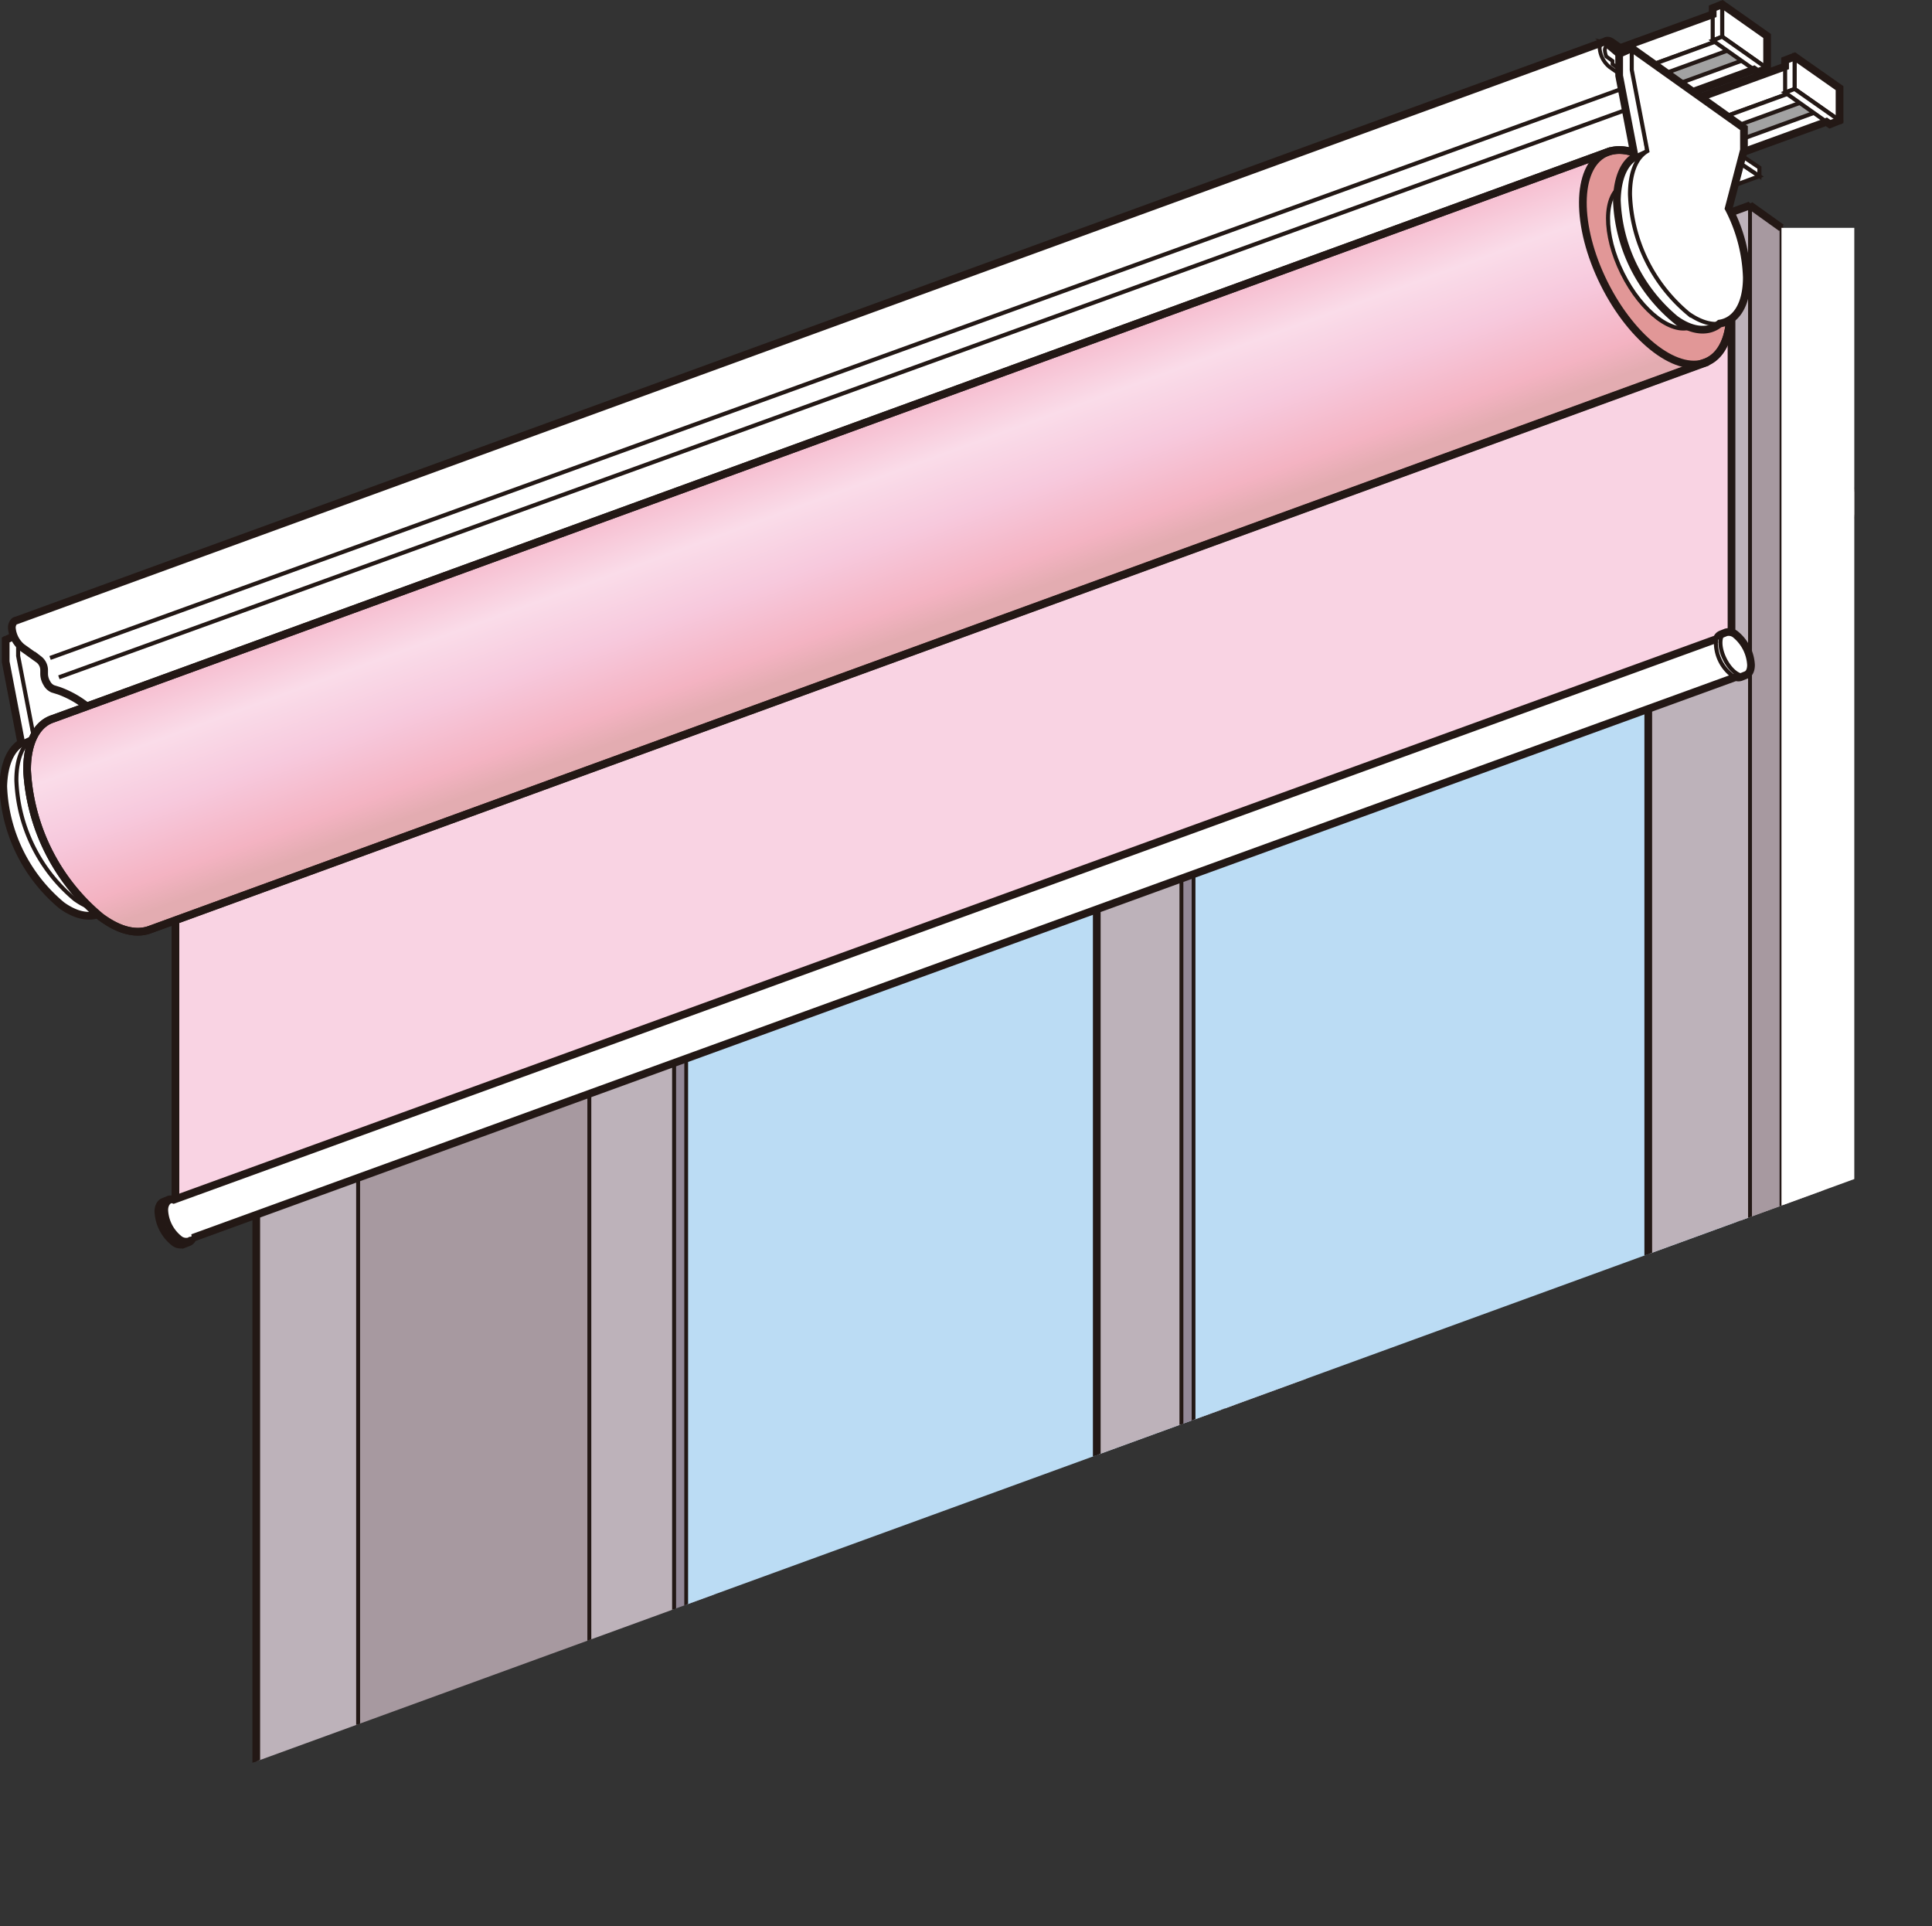 <svg xmlns="http://www.w3.org/2000/svg" xmlns:xlink="http://www.w3.org/1999/xlink" viewBox="0 0 142.72 142.28"><rect x="0" y="0" width="142.72" height="142.28" fill="#333333" stroke="none"/><defs><style>.cls-1,.cls-14,.cls-9{fill:none;}.cls-2{clip-path:url(#clip-path);}.cls-3{fill:#a799a0;}.cls-11,.cls-12,.cls-13,.cls-14,.cls-15,.cls-16,.cls-17,.cls-3,.cls-4,.cls-5,.cls-6,.cls-7,.cls-8,.cls-9{stroke:#231815;}.cls-13,.cls-14,.cls-3,.cls-4,.cls-5,.cls-6,.cls-7,.cls-8{stroke-miterlimit:10;}.cls-13,.cls-14,.cls-3,.cls-4,.cls-5,.cls-6,.cls-7{stroke-width:0.28px;}.cls-4{fill:#9f8e8b;}.cls-5{fill:#938897;}.cls-6{fill:#bbdcf4;}.cls-7,.cls-8{fill:#bdb2ba;}.cls-15,.cls-16,.cls-17,.cls-8,.cls-9{stroke-width:0.57px;}.cls-10,.cls-11,.cls-13{fill:#fff;}.cls-11,.cls-12{stroke-width:0.3px;}.cls-12{fill:#a2a2a2;}.cls-15{fill:#f9d3e3;}.cls-16{fill:url(#名称未設定グラデーション_225);}.cls-17{fill:#e19797;}</style><clipPath id="clip-path" transform="translate(-531.12 -347.17)"><polygon class="cls-1" points="543.72 479.58 668.1 434.26 668.1 355.51 543.72 400.83 543.72 479.58"/></clipPath><linearGradient id="名称未設定グラデーション_225" x1="608.15" y1="379.77" x2="602.74" y2="394.63" gradientTransform="matrix(-1, 0, 0, 1, 1199.5, 0)" gradientUnits="userSpaceOnUse"><stop offset="0" stop-color="#f6bed0"/><stop offset="0.26" stop-color="#fadce9"/><stop offset="0.55" stop-color="#f7c9dd"/><stop offset="0.86" stop-color="#f4b3c2"/><stop offset="1" stop-color="#e3acb1"/></linearGradient></defs><g id="図"><g class="cls-2"><polygon class="cls-3" points="26.45 129.85 43.54 142 43.54 72.21 26.45 60.05 26.45 129.85"/><polygon class="cls-4" points="121.76 25.32 138.84 37.48 43.54 72.21 26.45 60.05 121.76 25.32"/><polygon class="cls-5" points="52.85 141.92 49.79 139.57 49.79 76.15 52.85 78.5 52.85 141.92"/><polygon class="cls-5" points="93.4 63.24 90.34 60.91 49.79 76.17 52.85 78.5 93.4 63.24"/><polygon class="cls-6" points="91.23 121 50.69 135.76 50.69 76.8 91.23 62.05 91.23 121"/><polygon class="cls-7" points="49.79 139.57 49.79 76.15 90.34 61.26 90.34 124.68 96.59 122.46 96.59 52.88 43.54 72.21 43.54 141.79 49.79 139.57"/><polygon class="cls-5" points="90.34 124.68 87.27 122.33 87.27 58.91 90.34 61.26 90.34 124.68"/><polygon class="cls-5" points="131.55 45.73 128.48 43.4 87.27 58.91 90.34 61.23 131.55 45.73"/><polygon class="cls-6" points="129.38 103.6 88.17 118.52 88.17 59.56 129.38 44.65 129.38 103.6"/><polygon class="cls-7" points="87.27 122.33 87.27 58.91 128.48 43.78 128.48 107.2 134.74 104.98 134.74 35.4 81.02 54.97 81.02 124.55 87.27 122.33"/><line class="cls-8" x1="81.02" y1="54.97" x2="81.02" y2="124.55"/><polyline class="cls-7" points="26.45 129.85 26.45 60.05 121.76 25.32 121.76 103.57 129.28 100.83 129.28 15.17 18.93 55.38 18.93 132.59"/><line class="cls-9" x1="121.76" y1="25.32" x2="121.76" y2="103.57"/><polygon class="cls-3" points="129.28 100.83 131.6 102.49 131.6 16.83 129.28 15.17 129.28 100.83"/><polyline class="cls-9" points="129.28 15.17 18.93 55.38 18.93 132.59"/><line class="cls-9" x1="131.6" y1="16.83" x2="129.28" y2="15.17"/><rect class="cls-10" x="662.72" y="364" width="11.12" height="85.66" transform="translate(805.44 466.49) rotate(180)"/></g></g><g id="編集モード"><polygon class="cls-11" points="117.08 8.31 120.88 6.91 120.88 6.28 117.08 7.68 117.08 8.31"/><polygon class="cls-11" points="117.08 8.31 120.88 6.91 129.97 13.01 126.17 14.41 117.08 8.31"/><polygon class="cls-11" points="129.97 13.01 120.88 6.91 120.88 6.28 129.97 12.38 129.97 13.01"/><polygon class="cls-11" points="82.33 20.95 86.13 19.55 86.13 18.92 82.33 20.32 82.33 20.95"/><polygon class="cls-11" points="82.33 20.95 86.13 19.55 95.23 25.65 91.43 27.05 82.33 20.95"/><polygon class="cls-11" points="95.23 25.65 86.13 19.55 86.13 18.92 95.23 25.02 95.23 25.65"/><polygon class="cls-11" points="47.59 33.59 51.39 32.19 51.39 31.56 47.59 32.96 47.59 33.59"/><polygon class="cls-11" points="47.59 33.59 51.39 32.19 60.48 38.29 56.69 39.69 47.59 33.59"/><polygon class="cls-11" points="60.48 38.29 51.39 32.19 51.39 31.56 60.48 37.66 60.48 38.29"/><polygon class="cls-11" points="12.84 46.23 16.64 44.83 16.64 44.2 12.84 45.6 12.84 46.23"/><polygon class="cls-11" points="12.84 46.23 16.64 44.83 25.74 50.93 21.94 52.33 12.84 46.23"/><polygon class="cls-11" points="25.74 50.93 16.64 44.83 16.64 44.2 25.74 50.3 25.74 50.93"/><polygon class="cls-11" points="7.08 52.37 10.39 54.71 10.39 52.31 7.08 49.98 7.08 52.37"/><polygon class="cls-11" points="7.08 52.37 6.37 52.65 6.37 50.26 7.08 49.98 7.08 52.37"/><polygon class="cls-11" points="7.08 52.37 6.37 52.65 9.69 54.98 10.39 54.71 7.08 52.37"/><polygon class="cls-11" points="132.31 6.84 7.32 52.28 7.32 50.18 132.31 4.75 132.31 6.84"/><polygon class="cls-11" points="132.31 6.84 7.32 52.28 10.22 54.32 135.21 8.89 132.31 6.84"/><polygon class="cls-12" points="133.4 7.44 8.4 52.87 9.38 53.63 134.38 8.2 133.4 7.44"/><polygon class="cls-11" points="132.57 6.57 135.89 8.9 135.89 6.51 132.57 4.18 132.57 6.57"/><polygon class="cls-11" points="132.57 6.57 131.87 6.84 131.87 4.45 132.57 4.18 132.57 6.57"/><polygon class="cls-11" points="132.57 6.57 131.87 6.84 135.18 9.18 135.89 8.9 132.57 6.57"/><polygon class="cls-9" points="7.08 49.98 7.35 50.17 131.87 4.91 131.87 4.45 132.57 4.18 135.89 6.51 135.89 8.9 135.18 9.18 134.92 9 10.39 54.26 10.39 54.71 9.69 54.98 6.37 52.65 6.37 50.26 7.08 49.98"/><polygon class="cls-11" points="1.73 48.51 5.04 50.85 5.04 48.46 1.73 46.12 1.73 48.51"/><polygon class="cls-11" points="1.73 48.51 1.02 48.79 1.02 46.4 1.73 46.12 1.73 48.51"/><polygon class="cls-11" points="1.73 48.51 1.02 48.79 4.34 51.13 5.04 50.85 1.73 48.51"/><polygon class="cls-11" points="126.96 2.99 1.97 48.42 1.97 46.33 126.96 0.9 126.96 2.99"/><polygon class="cls-11" points="126.96 2.99 1.97 48.42 4.87 50.46 129.86 5.03 126.96 2.99"/><polygon class="cls-12" points="128.05 3.58 3.06 49.01 4.04 49.78 129.03 4.35 128.05 3.58"/><polygon class="cls-11" points="127.22 2.71 130.54 5.05 130.54 2.66 127.22 0.32 127.22 2.71"/><polygon class="cls-11" points="127.22 2.71 126.52 2.99 126.52 0.6 127.22 0.32 127.22 2.71"/><polygon class="cls-11" points="127.22 2.71 126.52 2.99 129.84 5.33 130.54 5.05 127.22 2.71"/><polygon class="cls-9" points="1.73 46.12 2 46.31 126.52 1.06 126.52 0.6 127.22 0.32 130.54 2.66 130.54 5.05 129.84 5.33 129.57 5.14 5.04 50.4 5.04 50.85 4.34 51.13 1.02 48.79 1.02 46.4 1.73 46.12"/><path class="cls-11" d="M532.69,402.05l-1.15-6v-1.61l8.29,5.9v1.61l-1.14,4.32a11.74,11.74,0,0,1,1.35,5.11c0,3.17-1.94,4.36-4.32,2.66a12,12,0,0,1-4.31-8.8C531.41,403.62,531.9,402.53,532.69,402.05Z" transform="translate(-531.12 -347.17)"/><polygon class="cls-11" points="1.57 54.88 2.5 54.45 1.34 46.82 0.41 47.25 0.41 48.86 1.57 54.88"/><path class="cls-11" d="M533.62,401.62l-1.16-6V394l8.3,5.9v1.61l-1.14,4.33a11.69,11.69,0,0,1,1.34,5.1c0,3.17-1.93,4.36-4.31,2.66a12,12,0,0,1-4.32-8.8C532.33,403.19,532.82,402.1,533.62,401.62Z" transform="translate(-531.12 -347.17)"/><path class="cls-9" d="M532.69,402.05l-1.15-6v-1.61l.92-.43,8.3,5.9v1.61l-1.14,4.33a11.69,11.69,0,0,1,1.34,5.1c0,2-.78,3.22-2,3.41-.79.67-2,.62-3.29-.32a12,12,0,0,1-4.31-8.8C531.41,403.62,531.9,402.53,532.69,402.05Z" transform="translate(-531.12 -347.17)"/><path class="cls-13" d="M532,393.61a2.09,2.09,0,0,0,.73,1.37l1.26.9a1,1,0,0,1,.39.78v.3a1.33,1.33,0,0,0,.2.67.91.91,0,0,0,.44.42l.45.14a7.36,7.36,0,0,1,3.18,2.25l.45.51a1,1,0,0,0,.15.14.38.38,0,0,0,.29.08c.13,0,.21-.18.21-.39v-.3c0-.28.17-.39.38-.24l1.29.92a.43.43,0,0,0,.52.06l116.5-43.48-8.82-7.56L532.33,393a.32.32,0,0,0-.15.06A.67.67,0,0,0,532,393.61Z" transform="translate(-531.12 -347.17)"/><path class="cls-14" d="M649.62,350.18c.13-.1.32-.07.52.07l1.06.75a.52.52,0,0,1,.19.39v.44l-.24-.17v-.38l-1-.72a.29.29,0,0,0-.35,0,.46.46,0,0,0-.12.4,1.43,1.43,0,0,0,.1.38l.46.33v.24l1.2.86h0l.07.05a1.73,1.73,0,0,1,.77,1.18l-.24.08v.24a.85.85,0,0,0,.1.36.48.48,0,0,0,.2.2h0c.14.05.16-.26.16-.45s.17,0,.18.16,0,.36.11.42l0,0h0a7.67,7.67,0,0,1,3.31,2.36l0,0h0c.09.06.1-.11.11-.28s.18-.08.18.11a1.18,1.18,0,0,0,.16.68h0c.07.07.14.1.2.08s.1-.09.1-.2v-.25l-.24-.42s0-.6.78-.08l.07.05h0l1.21.86v-.25l.45.33a.46.46,0,0,0,.1-.37,1.38,1.38,0,0,0-.49-.92l-1-.7v.38l-.24-.17v-.44c0-.14.09-.19.19-.12l1,.74a2.09,2.09,0,0,1,.73,1.37.71.71,0,0,1-.18.59.45.45,0,0,1-.53-.06l-1.29-.92c-.21-.15-.38-.05-.38.23v.3c0,.22-.07.36-.2.39a.33.33,0,0,1-.3-.08.57.57,0,0,1-.14-.13l-.46-.51a7.31,7.31,0,0,0-3.17-2.26l-.45-.13a.89.89,0,0,1-.45-.42,1.47,1.47,0,0,1-.2-.68v-.3a1.07,1.07,0,0,0-.38-.78l-1.26-.89a2,2,0,0,1-.73-1.37A.66.66,0,0,1,649.62,350.18Z" transform="translate(-531.12 -347.17)"/><path class="cls-9" d="M532,393.61a2.09,2.09,0,0,0,.73,1.37l1.26.9a1,1,0,0,1,.39.78v.3a1.33,1.33,0,0,0,.2.67.91.91,0,0,0,.44.42l.45.14a7.36,7.36,0,0,1,3.18,2.25l.45.51a1,1,0,0,0,.15.14.38.38,0,0,0,.29.08c.13,0,.21-.18.21-.39v-.3c0-.28.17-.39.38-.24l1.29.92a.43.43,0,0,0,.52.06l114.92-42.89H657a.18.18,0,0,0,.12-.09l1.07-.4.68.49a.45.45,0,0,0,.53.06.71.71,0,0,0,.18-.59,2.09,2.09,0,0,0-.73-1.37l-1-.74c-.1-.07-.19,0-.19.12v.44l.24.17V356l1,.7a1.38,1.38,0,0,1,.49.92.46.46,0,0,1-.1.37l-.45-.33V358l-.52-.37-6.86-5.88v-.31a.52.52,0,0,0-.19-.39l-1.06-.75c-.2-.14-.39-.17-.52-.07L532.33,393a.32.32,0,0,0-.15.06A.67.67,0,0,0,532,393.61ZM651.15,351.5l-1.18-1a.47.47,0,0,1,.17.07l1,.72Z" transform="translate(-531.12 -347.17)"/><polygon class="cls-15" points="12.96 89.33 127.91 47.44 127.91 21.62 12.96 63.51 12.96 89.33"/><ellipse class="cls-11" cx="538.55" cy="408.07" rx="4.33" ry="8.58" transform="translate(-656.48 -64.7) rotate(-26.44)"/><path class="cls-16" d="M535,400.27h0L649.88,358.4,657,374,542.18,415.84h0c-1,.36-2.23.09-3.62-.94a15.12,15.12,0,0,1-5.44-10.84C533.11,402,533.85,400.65,535,400.27Z" transform="translate(-531.12 -347.17)"/><ellipse class="cls-11" cx="653.49" cy="366.18" rx="4.33" ry="8.58" transform="translate(-625.81 -17.9) rotate(-26.44)"/><ellipse class="cls-17" cx="653.49" cy="366.18" rx="4.33" ry="8.58" transform="translate(-625.81 -17.9) rotate(-26.44)"/><path class="cls-11" d="M543.2,435.94h0l.36-.15L545,439l-.36.14h0a.78.78,0,0,1-.74-.19,3.09,3.09,0,0,1-1.11-2.21C542.81,436.28,543,436,543.2,435.94Z" transform="translate(-531.12 -347.17)"/><ellipse class="cls-11" cx="544.29" cy="437.38" rx="0.88" ry="1.75" transform="translate(-668.93 -59.08) rotate(-26.44)"/><path class="cls-11" d="M543.74,435.88h0l114.63-41.66,1.3,2.85L545.05,438.73h0a.7.7,0,0,1-.66-.17,2.77,2.77,0,0,1-1-2C543.39,436.2,543.53,436,543.74,435.88Z" transform="translate(-531.12 -347.17)"/><ellipse class="cls-11" cx="659.03" cy="395.64" rx="0.79" ry="1.57" transform="translate(-638.35 -12.36) rotate(-26.44)"/><path class="cls-11" d="M658.23,394h0l.35-.14,1.46,3.18-.35.14h0A.77.77,0,0,1,659,397a3.06,3.06,0,0,1-1.12-2.21C657.83,394.38,658,394.11,658.23,394Z" transform="translate(-531.12 -347.17)"/><ellipse class="cls-11" cx="659.32" cy="395.48" rx="0.88" ry="1.75" transform="translate(-638.25 -12.25) rotate(-26.44)"/><path class="cls-9" d="M543.2,435.94h0l.36-.15h0a.58.58,0,0,1,.39,0l114-41.43a.52.52,0,0,1,.32-.34h0l.35-.14h0a.8.8,0,0,1,.74.18,3.13,3.13,0,0,1,1.11,2.22c0,.42-.15.68-.39.76h0l-.35.14h0a.55.55,0,0,1-.38,0l-114,41.43a.5.5,0,0,1-.32.33h0l-.36.14h0a.78.78,0,0,1-.74-.19,3.09,3.09,0,0,1-1.11-2.21C542.81,436.28,543,436,543.2,435.94Z" transform="translate(-531.12 -347.17)"/><path class="cls-9" d="M535,400.27h0L649.88,358.4h0c1-.36,2.22-.08,3.6.94a15.15,15.15,0,0,1,5.45,10.85c0,2.07-.74,3.38-1.91,3.77h0L542.18,415.84h0c-1,.36-2.23.09-3.62-.94a15.12,15.12,0,0,1-5.44-10.84C533.11,402,533.85,400.65,535,400.27Z" transform="translate(-531.12 -347.17)"/><line class="cls-11" x1="121.16" y1="6.07" x2="3.7" y2="48.6"/><line class="cls-11" x1="121.81" y1="7.5" x2="4.35" y2="50.03"/><ellipse class="cls-11" cx="653.61" cy="366.06" rx="2.94" ry="5.83" transform="translate(-625.75 -17.86) rotate(-26.44)"/><path class="cls-11" d="M651.88,358.76l-1.15-6v-1.61L659,357v1.61L657.89,363a11.83,11.83,0,0,1,1.34,5.1c0,3.17-1.93,4.36-4.32,2.66a12,12,0,0,1-4.31-8.8C650.6,360.32,651.09,359.23,651.88,358.76Z" transform="translate(-531.12 -347.17)"/><polygon class="cls-11" points="120.76 11.59 121.69 11.16 120.54 3.52 119.61 3.95 119.61 5.56 120.76 11.59"/><path class="cls-11" d="M652.81,358.33l-1.15-6v-1.6l8.29,5.9v1.61l-1.13,4.32a11.83,11.83,0,0,1,1.34,5.1c0,3.17-1.93,4.36-4.32,2.67a12,12,0,0,1-4.31-8.81C651.53,359.9,652,358.8,652.81,358.33Z" transform="translate(-531.12 -347.17)"/><path class="cls-9" d="M651.88,358.76l-1.15-6v-1.61l.93-.42,8.29,5.9v1.61l-1.13,4.32a11.83,11.83,0,0,1,1.34,5.1c0,2-.78,3.22-2,3.41-.79.67-2,.62-3.29-.32a12,12,0,0,1-4.31-8.8C650.6,360.32,651.09,359.23,651.88,358.76Z" transform="translate(-531.12 -347.17)"/></g></svg>